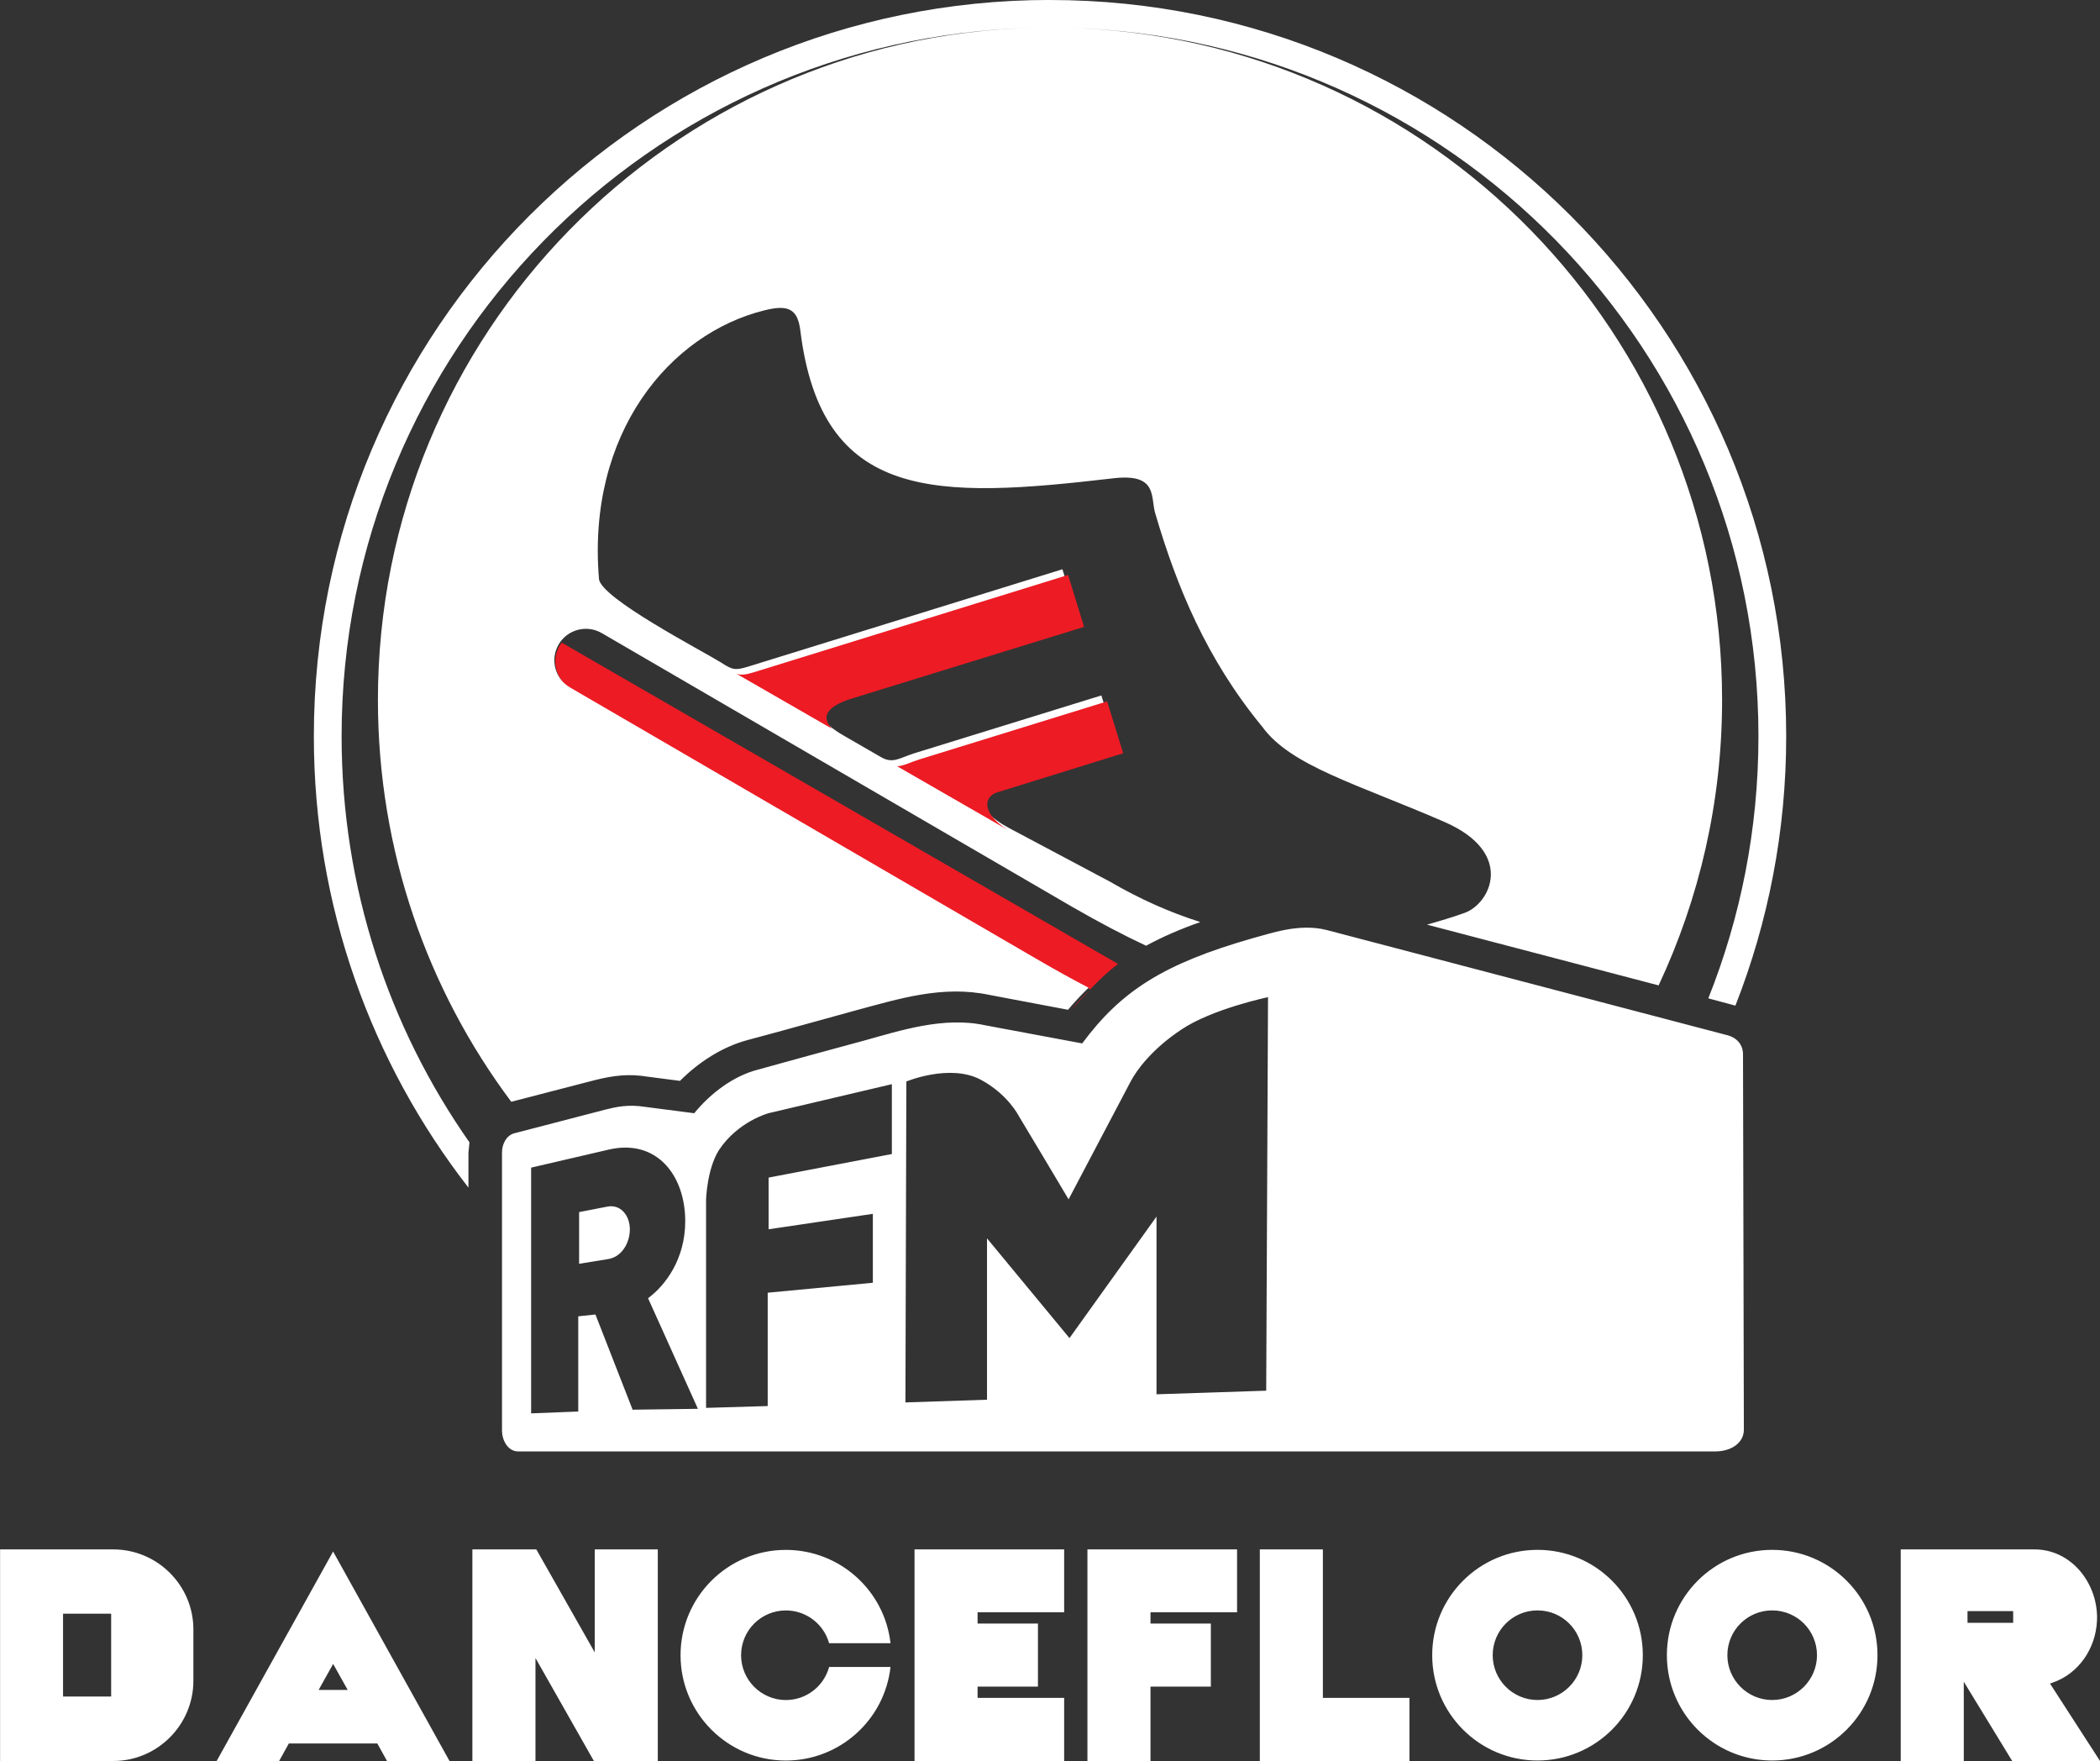 <svg xmlns="http://www.w3.org/2000/svg" width="51.689mm" height="43.337mm" viewBox="0 0 51.689 43.337"><rect x="0" y="0" width="51.689" height="43.337" fill="#333333" stroke="none"/><g fill-rule="evenodd"><path d="M13.826 15.815l-.053.073c-.215.37-.089.844.281 1.057l11.596 6.747c.412.237.806.457 1.187.654 0 0 .297-.331.682-.625l-13.694-7.907zm13.011 8.532c-.173.168-.342.347-.507.543l.507-.543z" fill="#ed1b24"/><path d="M14.946 29.694l-.692.134v1.272l.692-.112c.356-.044.557-.402.557-.736 0-.335-.223-.625-.557-.558zm16.22 4.529l-2.7.089v-4.373l-2.142 2.99-2.03-2.455v3.971l-2.008.067.023-7.898s1.071-.446 1.829-.045c.669.357.937.892.937.892.045.067 1.227 2.053 1.227 2.053l1.54-2.923c.134-.245.491-.758 1.227-1.249.758-.514 2.142-.803 2.142-.803zm-9.214-5.824l-3.034.58v1.272l2.566-.38v1.696l-2.588.245v2.789l-1.517.045v-5.132s.022-.737.312-1.205c.469-.714 1.227-.915 1.227-.915l3.034-.714zm-6.381 6.292l-.915-2.343-.423.045v2.343l-1.16.045v-6.047l1.919-.446c1.182-.268 1.874.647 1.874 1.763 0 .937-.491 1.584-.915 1.896l1.227 2.722zm27.331-8.745c0-.223-.134-.402-.379-.469l-9.862-2.589c-.692-.178-1.405.09-1.83.201-2.186.625-3.234 1.294-4.194 2.588l-2.388-.446c-1.026-.223-2.097.133-2.99.379-.915.245-1.718.469-2.61.714-.603.157-1.16.581-1.562 1.071l-1.205-.156c-.424-.067-.714 0-.982.067l-2.231.58c-.2.045-.313.268-.313.469v6.85c0 .223.134.513.402.513h29.451c.423 0 .714-.223.714-.535zm-17.057-25.946c10.007 0 18.12 8.11 18.12 18.12 0 2.338-.443 4.572-1.25 6.627l-.667-.179c.795-1.992 1.234-4.168 1.234-6.449 0-9.484-7.577-17.203-17.01-17.434l-.427-.005-.428.005c-8.938.231-16.115 7.546-16.115 16.539 0 3.712 1.221 7.135 3.282 9.889l2.074-.537c.449-.11.816-.156 1.277-.081l.801.104c.462-.462 1.039-.837 1.665-1.005.872-.231 1.742-.479 2.613-.716 1.115-.3 2.184-.641 3.348-.393l1.926.364c.165-.196.333-.375.506-.543-.38-.196-.774-.416-1.186-.653l-11.578-6.736c-.369-.213-.495-.687-.281-1.056.214-.37.691-.497 1.06-.283l11.578 6.736c.654.376 1.252.693 1.822.959.416-.225.859-.416 1.336-.583-.749-.236-1.49-.566-2.224-.993l-2.499-1.328c-.853-.456-.76-.918-.413-1.021l3.093-.959-.393-1.275-4.614 1.426c-.361.116-.518.259-.808.093l-.92-.531c-.504-.288-.978-.728.068-1.057l5.708-1.76-.393-1.276-7.737 2.396c-.323.098-.384.081-.67-.104-.484-.3-2.96-1.582-3-2.055-.301-3.585 1.738-6.033 4.076-6.61.564-.139.813-.052.88.497.522 4.232 3.349 4.145 7.705 3.637 1.1-.127.911.456 1.03.86.53 1.807 1.261 3.585 2.634 5.253.702.969 2.337 1.409 4.484 2.343 1.75.762 1.133 2.015.495 2.24-.309.11-.617.202-.924.288l5.702 1.495c1.001-2.136 1.562-4.515 1.562-7.025 0-8.994-7.177-16.308-16.115-16.539l-.427-.005-.428.005c-9.432.231-17.009 7.949-17.009 17.434 0 3.718 1.163 7.164 3.147 9.993l-.025.26v.854c-2.384-3.066-3.805-6.922-3.805-11.107 0-10.01 8.112-18.12 18.12-18.12zm22.583 39.936v-.289h1.124v.289zm-1.644-1.807v5.207h1.552v-1.951l1.192 1.951h2.162l-1.231-1.905.061-.023c.646-.219 1.062-.843 1.094-1.513l.001-.011.002-.075c0-.877-.656-1.697-1.57-1.68zm-8.94 1.501c.609 0 1.103.491 1.103 1.103 0 .606-.494 1.102-1.103 1.102s-1.103-.496-1.103-1.102c0-.612.494-1.103 1.103-1.103zm0-1.49c-1.432 0-2.592 1.16-2.592 2.592 0 1.431 1.16 2.592 2.592 2.592 1.432 0 2.592-1.16 2.592-2.592 0-1.432-1.16-2.592-2.592-2.592zm5.776 1.49c.61 0 1.103.491 1.103 1.103 0 .606-.494 1.102-1.103 1.102s-1.103-.496-1.103-1.102c0-.612.494-1.103 1.103-1.103zm0-1.49c-1.432 0-2.592 1.16-2.592 2.592 0 1.431 1.16 2.592 2.592 2.592 1.432 0 2.592-1.16 2.592-2.592 0-1.432-1.16-2.592-2.592-2.592zm-12.611-.011v5.207h3.683v-1.553h-2.131v-3.654zm-4.243 0v5.207h1.552v-1.83h1.486v-1.553h-1.486v-.277h2.131v-1.547zm-6.359 2.309h1.512c-.147-1.304-1.255-2.297-2.576-2.297-1.431 0-2.592 1.16-2.592 2.592 0 1.431 1.161 2.592 2.592 2.592 1.321 0 2.429-.993 2.576-2.303h-1.511c-.131.479-.566.814-1.064.814-.609 0-1.103-.496-1.103-1.102 0-.612.494-1.103 1.103-1.103.499 0 .933.335 1.064.808zm-8.78-2.309v5.207h1.553v-2.534l1.438 2.534h1.573v-5.207h-1.552v2.534l-1.438-2.534zm10.883 0v5.207h3.683v-1.553h-2.131v-.277h1.486v-1.553h-1.486v-.277h2.131v-1.547zm-20.958 1.582h1.184v2.038h-1.184zm-1.55-1.582v5.207h2.786c1.085 0 1.972-.889 1.972-1.974v-1.264c0-1.085-.887-1.969-1.972-1.969zm8.556 3.458h-.715l.357-.64zm-.359-3.406l-2.867 5.156h1.538l.24-.433h2.177l.24.433h1.538z" class="fil0" clip-rule="evenodd" fill="#fff" shape-rendering="geometricPrecision" text-rendering="geometricPrecision"/><path d="M26.29 14.149l-7.75 2.399c-.199.06-.3.07-.414.032l2.352 1.353c-.227-.244-.226-.519.488-.743l5.717-1.763zm.961 3.111l-4.621 1.428c-.242.077-.392.165-.551.167l2.72 1.565c-.665-.422-.572-.826-.251-.922l3.098-.961z" clip-rule="evenodd" fill="#ed1b24" shape-rendering="geometricPrecision" text-rendering="geometricPrecision"/></g></svg>